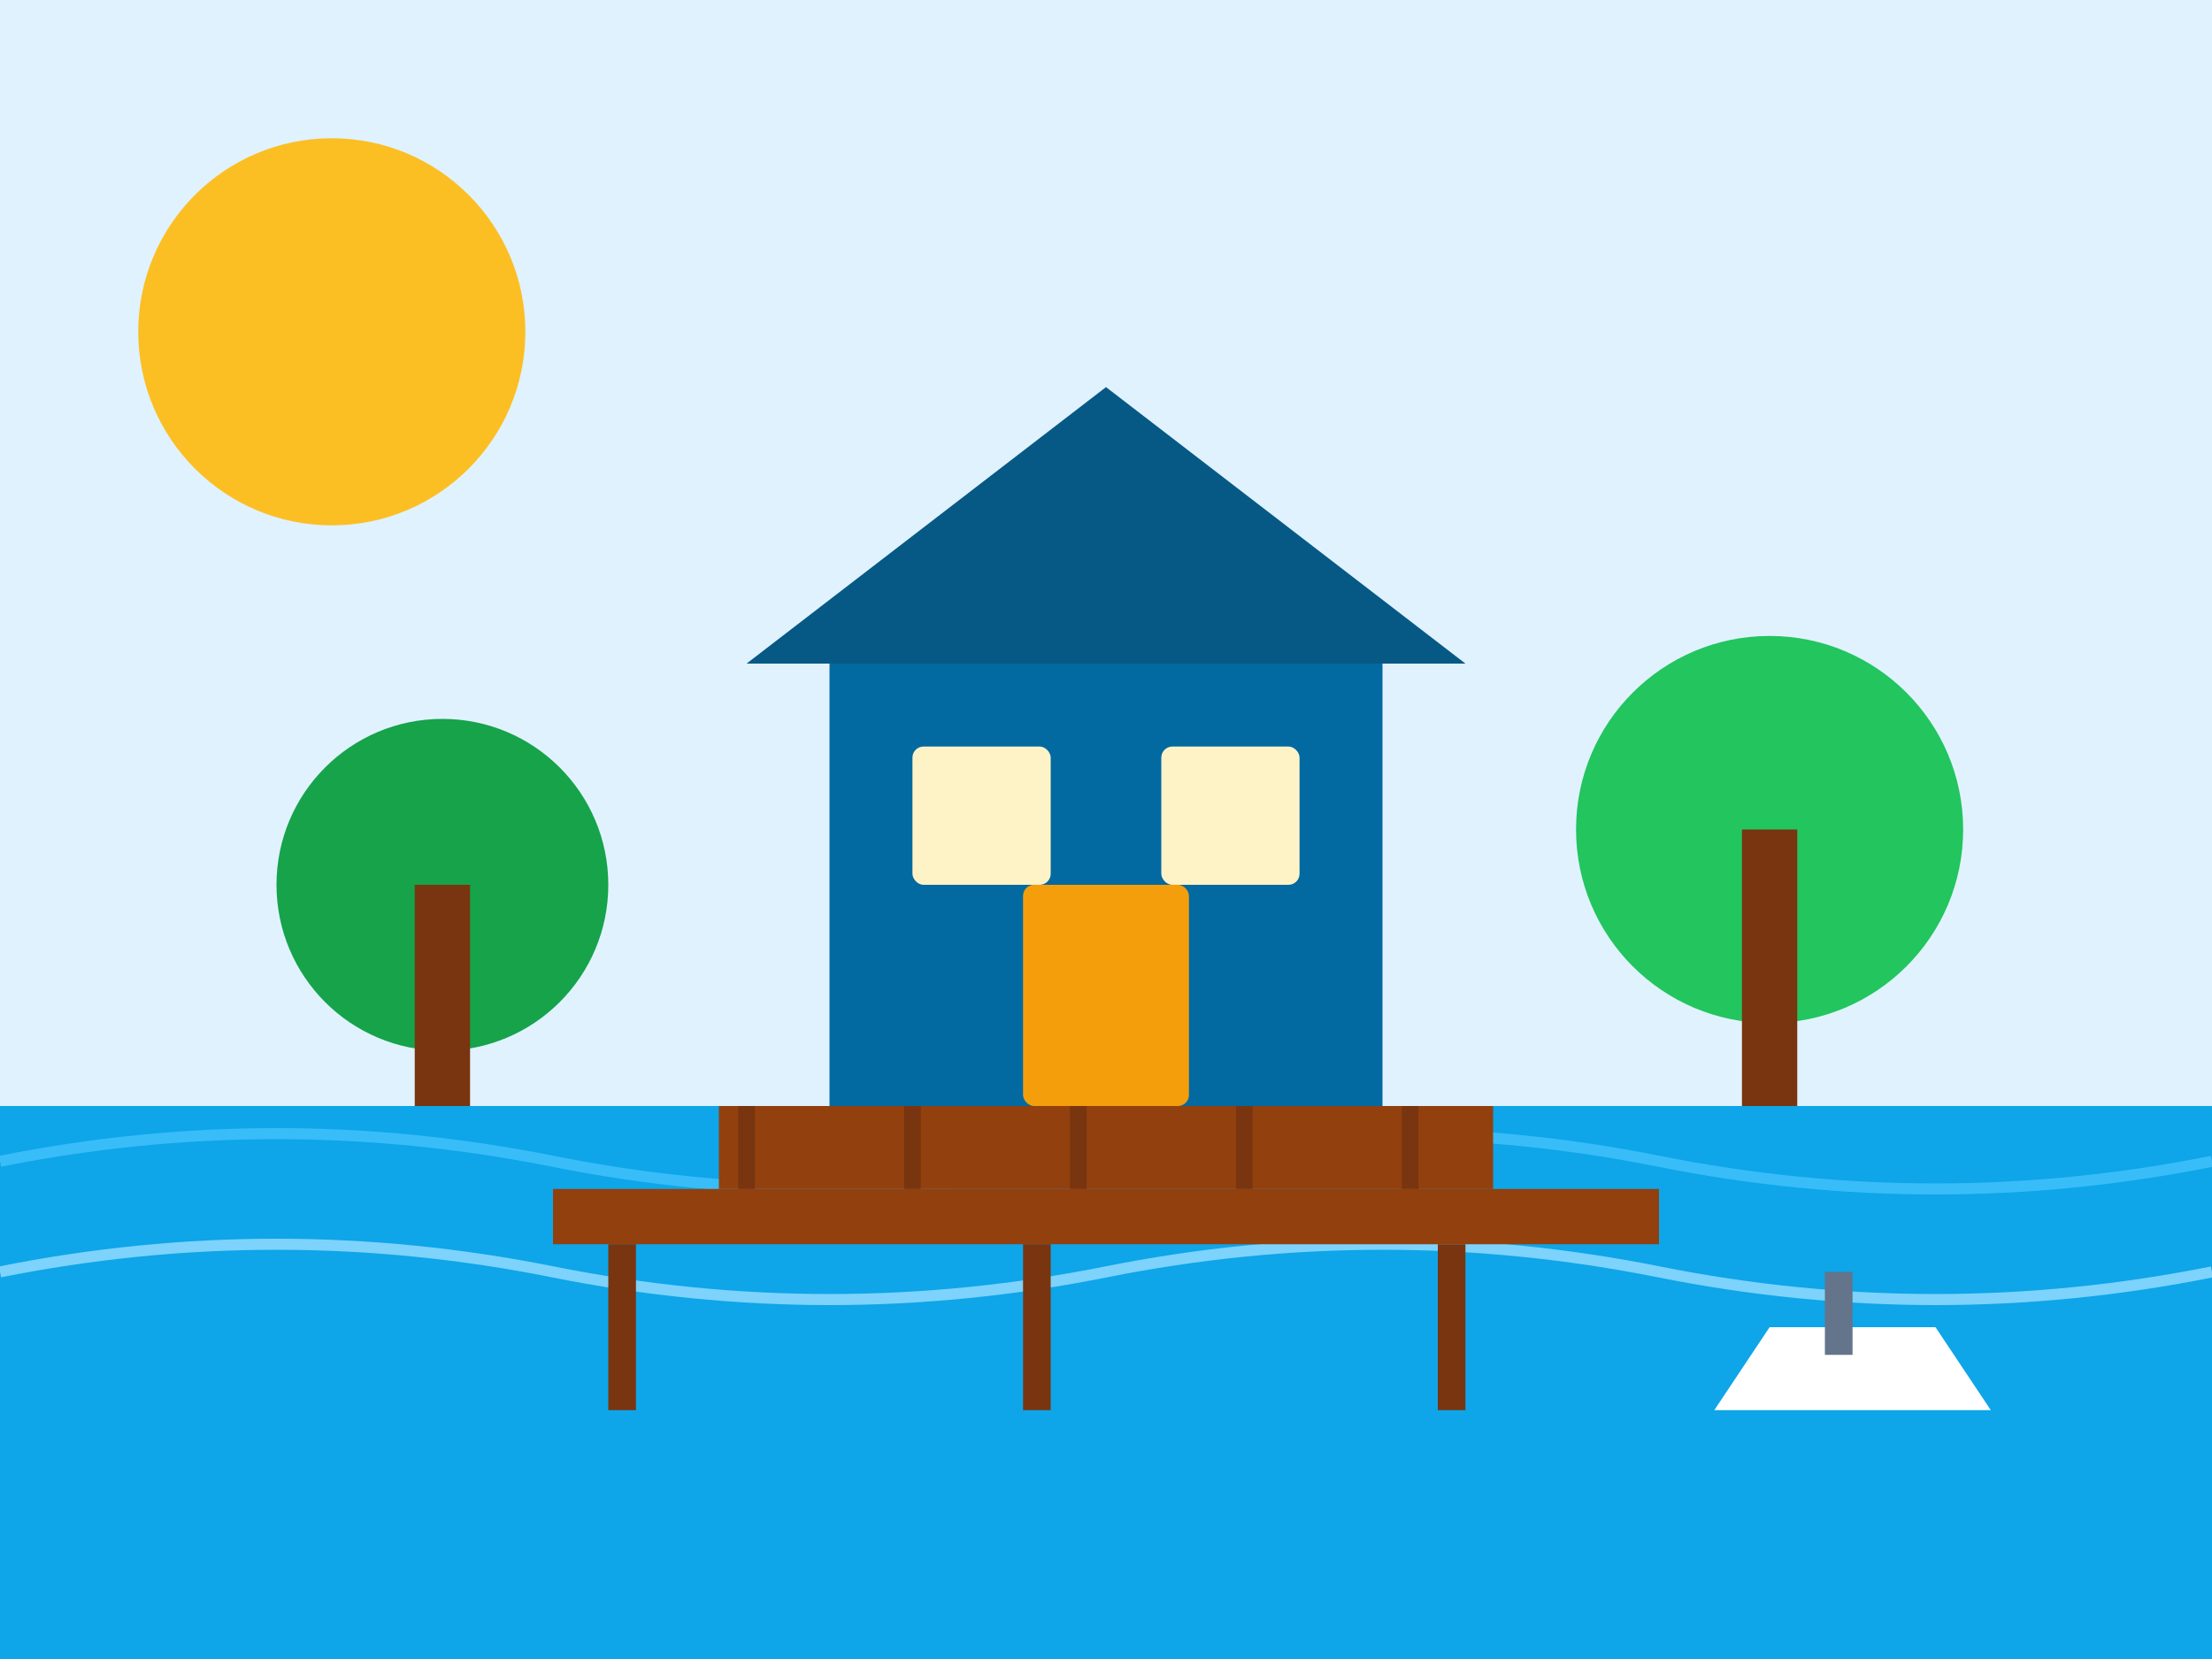 <svg xmlns="http://www.w3.org/2000/svg" viewBox="0 0 400 300" fill="none">
  <rect width="400" height="300" fill="#e0f2fe"/>
  
  <!-- Water -->
  <rect x="0" y="200" width="400" height="100" fill="#0ea5e9"/>
  <path d="M0,210 Q50,200 100,210 T200,210 T300,210 T400,210" stroke="#38bdf8" stroke-width="2" fill="none"/>
  <path d="M0,230 Q50,220 100,230 T200,230 T300,230 T400,230" stroke="#7dd3fc" stroke-width="2" fill="none"/>
  
  <!-- House -->
  <rect x="150" y="120" width="100" height="80" fill="#0369a1"/>
  
  <!-- Roof -->
  <path d="M135,120 L200,70 L265,120 Z" fill="#075985"/>
  
  <!-- Windows -->
  <rect x="165" y="135" width="25" height="25" rx="2" fill="#fef3c7"/>
  <rect x="210" y="135" width="25" height="25" rx="2" fill="#fef3c7"/>
  
  <!-- Door -->
  <rect x="185" y="160" width="30" height="40" rx="2" fill="#f59e0b"/>
  
  <!-- Deck -->
  <rect x="130" y="200" width="140" height="15" fill="#92400e"/>
  <line x1="135" y1="200" x2="135" y2="215" stroke="#78350f" stroke-width="3"/>
  <line x1="165" y1="200" x2="165" y2="215" stroke="#78350f" stroke-width="3"/>
  <line x1="195" y1="200" x2="195" y2="215" stroke="#78350f" stroke-width="3"/>
  <line x1="225" y1="200" x2="225" y2="215" stroke="#78350f" stroke-width="3"/>
  <line x1="255" y1="200" x2="255" y2="215" stroke="#78350f" stroke-width="3"/>
  
  <!-- Dock -->
  <rect x="100" y="215" width="200" height="10" fill="#92400e"/>
  <rect x="110" y="225" width="5" height="30" fill="#78350f"/>
  <rect x="185" y="225" width="5" height="30" fill="#78350f"/>
  <rect x="260" y="225" width="5" height="30" fill="#78350f"/>
  
  <!-- Boat -->
  <path d="M320,240 L350,240 L360,255 L310,255 Z" fill="white"/>
  <rect x="330" y="230" width="5" height="15" fill="#64748b"/>
  
  <!-- Trees -->
  <circle cx="80" cy="160" r="30" fill="#16a34a"/>
  <rect x="75" y="160" width="10" height="40" fill="#78350f"/>
  
  <circle cx="320" cy="150" r="35" fill="#22c55e"/>
  <rect x="315" y="150" width="10" height="50" fill="#78350f"/>
  
  <!-- Sun -->
  <circle cx="60" cy="60" r="35" fill="#fbbf24"/>
</svg>

